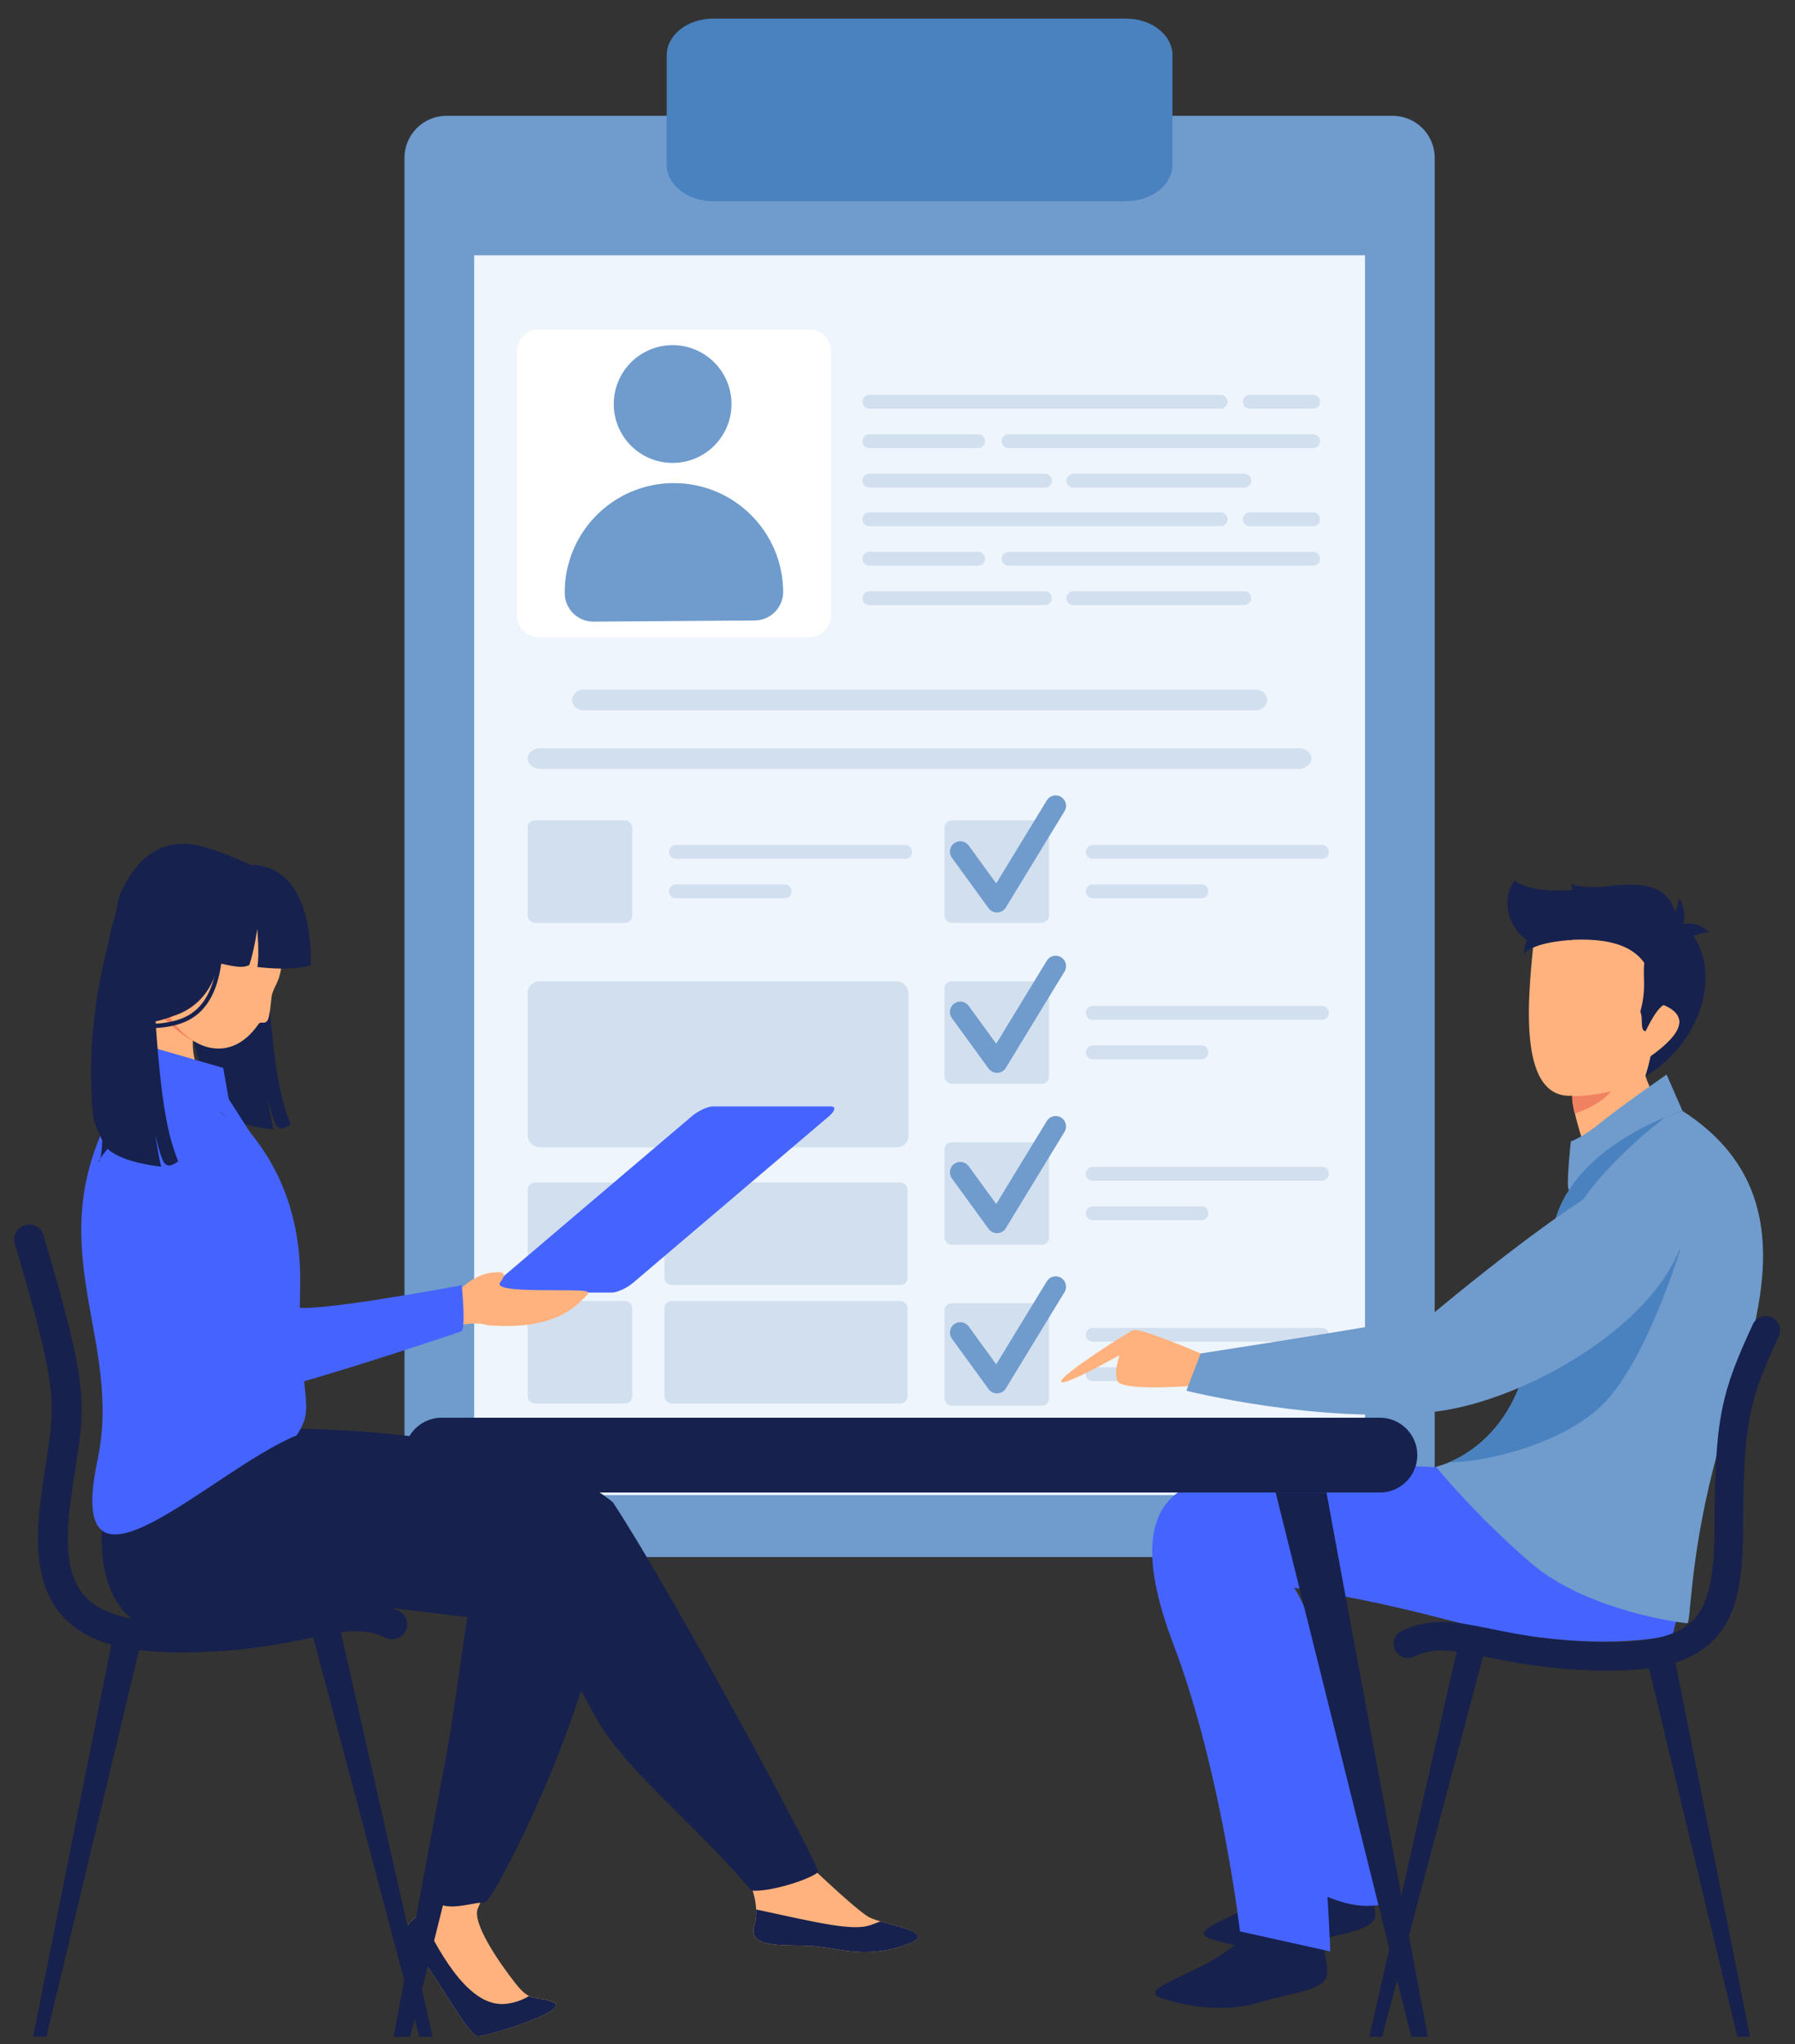 <?xml version="1.0" encoding="UTF-8"?>
<svg id="Ebene_1" data-name="Ebene 1" xmlns="http://www.w3.org/2000/svg" viewBox="0 0 390 444">
  <rect x="0" y="0" width="390" height="444" fill="#333333" stroke="none"/>
  <defs>
    <style>
      .cls-1 {
        fill: #16214d;
      }

      .cls-1, .cls-2, .cls-3, .cls-4, .cls-5, .cls-6, .cls-7, .cls-8 {
        fill-rule: evenodd;
      }

      .cls-1, .cls-2, .cls-3, .cls-4, .cls-5, .cls-6, .cls-7, .cls-8, .cls-9, .cls-10, .cls-11, .cls-12 {
        stroke-width: 0px;
      }

      .cls-2 {
        fill: #4a81bf;
      }

      .cls-3 {
        fill: #4564ff;
      }

      .cls-4, .cls-9 {
        fill: #6f9bcd;
      }

      .cls-5, .cls-10 {
        fill: #d2dfef;
      }

      .cls-6 {
        fill: #ffb27d;
      }

      .cls-7 {
        fill: #f08261;
      }

      .cls-8 {
        fill: #fc9774;
      }

      .cls-11 {
        fill: #fff;
      }

      .cls-12 {
        fill: #eef5fc;
      }
    </style>
  </defs>
  <g>
    <path class="cls-9" d="M97,25.16h205.6c5.03,0,9.12,4.09,9.12,9.12v294.81c0,5.03-4.09,9.12-9.12,9.12H97c-5.03,0-9.12-4.09-9.12-9.12V34.28c0-5.03,4.09-9.12,9.12-9.12Z"/>
    <rect class="cls-12" x="103.02" y="55.45" width="193.56" height="269.3"/>
    <path class="cls-2" d="M254.74,35.78c0,4.38-4.52,7.93-10.1,7.93h-89.68c-5.58,0-10.1-3.55-10.1-7.93V11.98c0-4.38,4.52-7.94,10.1-7.94h89.68c5.58,0,10.1,3.55,10.1,7.94v23.8Z"/>
    <path class="cls-5" d="M126.76,149.8h146.09c1.36,0,2.46,1.01,2.46,2.24h0c0,1.24-1.11,2.25-2.46,2.25H126.76c-1.35,0-2.46-1.01-2.46-2.25h0c0-1.23,1.11-2.24,2.46-2.24Z"/>
    <path class="cls-11" d="M117.01,71.58h58.85c2.58,0,4.68,2.1,4.68,4.68v57.45c0,2.58-2.1,4.68-4.68,4.68h-58.85c-2.58,0-4.68-2.1-4.68-4.68v-57.45c0-2.58,2.1-4.68,4.68-4.68Z"/>
    <path class="cls-5" d="M285.31,88.76h-13.75c-.83,0-1.5-.67-1.5-1.5s.67-1.5,1.5-1.5h13.75c.83,0,1.5.67,1.5,1.5s-.67,1.5-1.5,1.5h0ZM227.04,105.9h-38.15c-.83,0-1.5-.67-1.5-1.5s.67-1.5,1.5-1.5h38.15c.83,0,1.5.67,1.5,1.5s-.67,1.5-1.5,1.5h0ZM270.36,105.9h-37.16c-.83,0-1.5-.67-1.5-1.5s.68-1.5,1.5-1.5h37.16c.83,0,1.5.67,1.5,1.5s-.67,1.5-1.5,1.5h0ZM212.52,97.33h-23.62c-.83,0-1.5-.67-1.5-1.5s.67-1.5,1.5-1.5h23.62c.83,0,1.5.67,1.5,1.5s-.67,1.5-1.5,1.5h0ZM285.31,97.33h-66.19c-.83,0-1.5-.67-1.5-1.5s.67-1.5,1.5-1.5h66.19c.83,0,1.5.67,1.5,1.5s-.67,1.5-1.5,1.5h0ZM265.2,88.76h-76.3c-.83,0-1.5-.67-1.5-1.5s.67-1.5,1.5-1.5h76.3c.83,0,1.5.67,1.5,1.5s-.67,1.5-1.5,1.5Z"/>
    <path class="cls-5" d="M285.31,114.29h-13.75c-.83,0-1.5-.67-1.5-1.5s.67-1.5,1.5-1.5h13.75c.83,0,1.5.67,1.5,1.5s-.67,1.5-1.5,1.5h0ZM227.04,131.43h-38.15c-.83,0-1.5-.67-1.5-1.5s.67-1.5,1.5-1.5h38.15c.83,0,1.5.67,1.5,1.5s-.67,1.5-1.5,1.5h0ZM270.36,131.43h-37.16c-.83,0-1.5-.67-1.5-1.5s.68-1.5,1.5-1.5h37.16c.83,0,1.5.67,1.5,1.5s-.67,1.5-1.5,1.5h0ZM212.52,122.86h-23.62c-.83,0-1.5-.67-1.5-1.5s.67-1.5,1.5-1.5h23.62c.83,0,1.5.67,1.5,1.5s-.67,1.5-1.5,1.5h0ZM285.31,122.86h-66.19c-.83,0-1.5-.67-1.5-1.5s.67-1.5,1.5-1.5h66.19c.83,0,1.5.67,1.5,1.5s-.67,1.5-1.5,1.5h0ZM265.2,114.29h-76.3c-.83,0-1.5-.67-1.5-1.5s.67-1.5,1.5-1.5h76.3c.83,0,1.5.67,1.5,1.5s-.67,1.5-1.5,1.5Z"/>
    <path class="cls-5" d="M117.43,162.52h164.74c1.53,0,2.77,1.01,2.77,2.24h0c0,1.24-1.25,2.24-2.77,2.24H117.43c-1.53,0-2.78-1-2.78-2.24h0c0-1.23,1.25-2.24,2.78-2.24Z"/>
    <rect class="cls-10" x="114.65" y="178.19" width="22.72" height="22.26" rx="1.56" ry="1.56"/>
    <path class="cls-5" d="M170.49,195.11h-23.62c-.83,0-1.5-.67-1.5-1.5s.67-1.5,1.5-1.5h23.62c1.97,0,1.97,3.01,0,3h0ZM196.67,186.54h-49.81c-.83,0-1.5-.67-1.5-1.5s.67-1.5,1.5-1.5h49.81c1.98,0,1.97,3,0,3Z"/>
    <rect class="cls-10" x="205.21" y="178.19" width="22.72" height="22.26" rx="1.56" ry="1.56"/>
    <path class="cls-5" d="M261.04,195.11h-23.62c-.83,0-1.5-.67-1.5-1.5s.67-1.5,1.5-1.5h23.62c1.97,0,1.97,3.01,0,3h0ZM287.23,186.54h-49.81c-.83,0-1.5-.67-1.5-1.5s.67-1.5,1.5-1.5h49.81c1.98,0,1.97,3,0,3Z"/>
    <rect class="cls-10" x="205.21" y="213.15" width="22.72" height="22.26" rx="1.56" ry="1.56"/>
    <path class="cls-5" d="M261.04,230.07h-23.62c-.83,0-1.5-.67-1.5-1.5s.67-1.5,1.5-1.5h23.62c1.97,0,1.97,3,0,3h0ZM287.23,221.5h-49.81c-.83,0-1.5-.67-1.5-1.5s.67-1.5,1.5-1.5h49.81c1.98,0,1.97,3.01,0,3Z"/>
    <rect class="cls-10" x="205.21" y="248.12" width="22.72" height="22.26" rx="1.56" ry="1.56"/>
    <path class="cls-5" d="M261.04,265.03h-23.62c-.83,0-1.5-.68-1.5-1.5s.67-1.5,1.5-1.5h23.62c1.97,0,1.97,3,0,3h0ZM287.23,256.46h-49.81c-.83,0-1.5-.68-1.5-1.5s.67-1.5,1.5-1.5h49.81c1.98,0,1.97,3,0,3Z"/>
    <rect class="cls-10" x="205.21" y="283.07" width="22.72" height="22.26" rx="1.56" ry="1.56"/>
    <path class="cls-5" d="M261.04,299.99h-23.62c-.83,0-1.5-.67-1.5-1.5s.67-1.5,1.5-1.5h23.62c1.97,0,1.97,3,0,3h0ZM287.23,291.42h-49.81c-.83,0-1.5-.67-1.5-1.5s.67-1.5,1.5-1.5h49.81c1.98,0,1.97,3,0,3Z"/>
    <rect class="cls-10" x="114.65" y="213.15" width="82.74" height="36.06" rx="2.53" ry="2.53"/>
    <rect class="cls-10" x="114.65" y="256.85" width="22.72" height="22.26" rx="1.56" ry="1.56"/>
    <rect class="cls-10" x="144.35" y="256.85" width="52.85" height="22.26" rx="1.56" ry="1.56"/>
    <rect class="cls-10" x="114.65" y="282.59" width="22.72" height="22.26" rx="1.56" ry="1.56"/>
    <rect class="cls-10" x="144.35" y="282.59" width="52.85" height="22.26" rx="1.56" ry="1.56"/>
    <path class="cls-4" d="M218.59,197.03l8.99-14.75,3.71-6.08c.65-1.06.31-2.45-.75-3.1-1.06-.65-2.45-.31-3.1.75l-3.38,5.55-7.61,12.49-5.98-8.23c-.73-1-2.14-1.23-3.15-.5-1.01.73-1.23,2.14-.5,3.15l7.97,10.96c.73,1.01,2.14,1.23,3.15.5.28-.2.5-.46.65-.74Z"/>
    <path class="cls-4" d="M218.59,231.85l8.99-14.75,3.71-6.08c.65-1.06.31-2.45-.75-3.1-1.06-.65-2.45-.32-3.1.75l-3.38,5.55-7.61,12.49-5.98-8.22c-.73-1.01-2.14-1.24-3.15-.5-1.01.73-1.23,2.14-.5,3.15l7.97,10.96c.73,1.01,2.14,1.23,3.15.5.28-.2.5-.46.65-.74Z"/>
    <path class="cls-4" d="M218.59,266.67l8.99-14.75,3.71-6.08c.65-1.06.31-2.45-.75-3.1-1.06-.65-2.45-.31-3.1.75l-3.38,5.55-7.61,12.49-5.98-8.22c-.73-1.01-2.14-1.23-3.15-.5-1.01.73-1.23,2.14-.5,3.15l7.97,10.96c.73,1.01,2.14,1.24,3.15.51.28-.2.5-.46.65-.75Z"/>
    <path class="cls-4" d="M218.59,301.49l8.99-14.75,3.71-6.08c.65-1.06.31-2.45-.75-3.1-1.06-.65-2.45-.31-3.1.75l-3.38,5.55-7.61,12.49-5.98-8.23c-.73-1-2.14-1.23-3.15-.5-1.01.73-1.23,2.14-.5,3.15l7.97,10.96c.73,1.01,2.14,1.23,3.15.5.28-.2.5-.46.65-.74Z"/>
    <g>
      <path class="cls-4" d="M158.93,87.67c.05,7.07-5.63,12.83-12.7,12.88-7.06.05-12.83-5.63-12.88-12.7-.05-7.06,5.64-12.83,12.7-12.88,7.07-.05,12.83,5.64,12.88,12.7Z"/>
      <path class="cls-4" d="M146.26,104.93h0c-13.11.09-23.66,10.8-23.56,23.91h0c.02,3.44,2.83,6.21,6.27,6.18l35.01-.25c3.44-.02,6.21-2.83,6.18-6.27h0c-.1-13.11-10.8-23.66-23.91-23.56Z"/>
    </g>
  </g>
  <path class="cls-3" d="M154.95,240.32h25.54c1.17,0,1,.96-.37,2.13l-42.56,36.18c-1.38,1.17-3.46,2.13-4.63,2.13h-25.54c-1.17,0-1-.96.37-2.13l42.56-36.18c1.38-1.17,3.46-2.13,4.63-2.13Z"/>
  <g>
    <g>
      <path class="cls-6" d="M99.39,378.71s-5.16,33.55-6.91,35.69c-1.76,2.14-7.3,4.96-3.28,8.26,4.02,3.3,12.33,19.64,14.69,19.61,2.36-.03,20.25-5.63,16.43-7.33-3.82-1.69-4.75.42-8.31-4.11-3.56-4.53-9.66-13.35-8.14-16.41,1.53-3.06,8.3-27.48,8.3-27.48l-12.77-8.23Z"/>
      <path class="cls-1" d="M91.25,415.62c5.11,10.57,11.32,20.53,18.77,19.62,1.98-.24,3.59-.87,4.91-1.68,1.6.81,2.87.27,5.39,1.39,3.81,1.7-14.07,7.3-16.43,7.33-2.36.03-10.66-16.31-14.69-19.61-3.3-2.71-.15-5.1,2.05-7.04Z"/>
      <path class="cls-6" d="M92.67,283.32c.59,4.11.89,6.16.89,6.16,6.05-1.91,10.14-2.46,12.28-1.63,8.99.76,15.63-.84,19.9-4.8,2.38-2.21,3.06-2.62-.1-2.74-6.03-.22-18.71.43-16.93-1.81,2-2.53-.61-2.16-.61-2.16-3.34.04-6.42,1.67-9.21,4.89-4.14,1.39-6.21,2.08-6.21,2.08Z"/>
      <path class="cls-6" d="M159.26,389.09s25.71,25.57,29.75,27.44c4.05,1.87,16.21,3.16,7.25,6.1-8.96,2.94-14.28.31-20.44.04-6.16-.27-13.52.48-11.9-4.59,1.62-5.06-1.88-14.38-9.22-19.02-7.34-4.64,4.56-9.96,4.56-9.96Z"/>
      <path class="cls-1" d="M58.61,310.34s53.38-1.39,74.55,15.97c12.38,18.77,42.33,74.15,44.66,80.26-1.6,1.6-10.58,4.48-14.58,4.08-11.78-14.04-27.35-26.19-33.55-37.21-7.63-13.58-9.98-20.37-22.36-21.57-12.38-1.2-40.33-5.19-48.72-5.19s0-36.34,0-36.34Z"/>
      <path class="cls-1" d="M28.19,306.68l31.04,5.35s41.25.38,60.1,3.89c34.09,6.35-9.86,94.39-13.88,97.25-4.8.24-11.8,3.82-13.17-4.86,1.4-1.92,10.03-62.16,10.24-64.35-2.39-3.9-63.47,20.3-75.61,6.07-11.59-13.59,1.29-43.34,1.29-43.34Z"/>
      <path class="cls-3" d="M26.9,236.41c8.17-1.15,16.5.41,24.29,6.04,6.8,6.94,14.5,18.37,14.02,37.24-.6,23.96,3.71,25.5-.78,32.09-18.74,7.74-50.78,40.98-43.24,5.34,5.47-25.81-11.98-45.04,2.09-73.67,1.15-2.33,2.58-4.59,3.62-7.04Z"/>
      <path class="cls-3" d="M65.23,288.71c.36,12.49,2.13,16.17.78,20.08-7.64.78-21.61,3.84-25.11,8.72-3.99,5.59-7.98,6.39-6.12,2.26,1.86-4.13,6.79-9.98-.8-30.08-7.59-20.1-11.18-33.68-3.73-47.66l34.98,46.67Z"/>
      <path class="cls-1" d="M164.29,414.76c13.58,2.93,20.94,4.71,24.75,3.42.9-.3,1.63-.59,2.25-.84,4.95,1.48,12.6,2.79,4.98,5.29-8.96,2.94-14.28.31-20.44.04-6.17-.27-13.52.48-11.9-4.59.31-.97.43-2.1.37-3.32Z"/>
      <path class="cls-3" d="M33.31,238.85c8.83-1.65,12.91,6.25,18.64,19.17,5.72,12.92,9.66,23.67,11.6,25.7,1.94,2.02,36.76-4.56,36.76-4.56,0,0,.93,8.92,0,9.98-.16.18-49.67,16.66-51.43,14.67-1.06-1.2-22.5-34.21-23.83-46.06-1.33-11.85,3.75-18.06,8.25-18.9Z"/>
      <path class="cls-1" d="M40.02,212.55c-6.81,3.58-9.04,8.82-9.1,14.19,0,.83-1.63,1.62-1.54,2.45,1.41,13.56,9.37,31.36-4.8,18.94,0,0-3.47,3.89-3.07,4.32,3.41-6.83-7.05-69.3,17.7-64.38,0,0,19.19-2.77,18.64,19.69,1.47,26.59,3.57,31.87,5.28,36.44-2.11,1.57-2.94,1.04-3.68-1.05-.65-1.85-1.06-4.02-1.25-4.57,0,0,.96,6.4,1.29,6.78,0,0-7.83-.71-11.3-3.54-3.45-2.83-8.92-24.6-8.17-29.27Z"/>
      <path class="cls-6" d="M30.38,233.67c.5-1.33-.7-1.3-.4-2.65.75-3.28,1.05-6.56,1.45-9.53.73-5.44,1.37-9.74,1.37-9.74l11.51,2.87s-5.83,14.74.58,19.64c1.37,1.04,2.95,2.31,4.61,3.85-6.22-4.11-12.33-4.33-18.59-3.39-.71.1.17-1.17-.55-1.04Z"/>
      <path class="cls-3" d="M29.81,226.55l-.65,3.93,1.55,6.81s7.24-1.54,12.46,1.11c5.22,2.65,13.11,10.61,13.11,10.61l-6.6-10.32-1.18-6.73-18.7-5.41Z"/>
      <path class="cls-7" d="M32.59,214.5c.64-.63,1.45-1.41,2.3-2.23l9.39,2.34.02.05c-.2.52-2.32,6.13-2.4,11.44-2.84-1.56-5.98-4.16-9.64-8.78.14-1.07.25-2.02.33-2.82Z"/>
      <path class="cls-6" d="M33.91,203.12c-4.3,16.56,12.38,33.52,22.24,19.35.57-.82,1.28.19,1.96-.81.5-.74.75-3.89.88-5.04.18-1.62,1.33-2.89,1.85-5.07,1.88-7.91-1.49-15.5-7.53-16.93-6.04-1.43-17.51.59-19.4,8.51Z"/>
      <path class="cls-8" d="M54.26,224.72s0-.04.04-.04l-.04.04Z"/>
      <path class="cls-1" d="M54.39,187.86c14.43.07,13.1,21.82,13.1,21.82,0,0-3.69,1.32-11.58.36.5-2.35-.01-8.28-.01-8.28,0,0-.7,4.86-1.73,7.84-1.63.83-3.53.23-6.74-.4-1.34,6.95-5.84,10.06-8.96,11.19-3.45,1.25-7.09,2.72-11.32.83-4.22-1.89-2.86-23.1-.85-27.44,3.02-6.52,8.25-12.46,17.85-9.86,4.81,1.31,10.24,3.93,10.24,3.93Z"/>
      <path class="cls-1" d="M33.98,223.28c.94-.04,1.95-.16,3.04-.37,4.98-.97,11.59-4.11,11.43-20.17,0-.26-.22-.47-.47-.47s-.47.22-.47.48c.07,6.65-1.04,11.62-3.28,14.77-1.71,2.4-4.06,3.82-7.39,4.46-4.65.91-7.8.17-9.34-2.18-.15-.22-.44-.28-.66-.14-.21.14-.28.44-.13.65,1.4,2.12,3.84,3.12,7.28,2.97Z"/>
      <path class="cls-1" d="M25.47,198.12c4.31,2.38,8.22,7.37,7.96,17.69,1.47,26.59,3.57,31.87,5.28,36.44-2.11,1.56-2.94,1.04-3.68-1.05-.65-1.85-1.07-4.02-1.25-4.57,0,0,.96,6.4,1.29,6.78,0,0-7.83-.71-11.3-3.54-1.04-.85-2.27-3.44-3.45-6.76-1.53-14.23.19-29.23,5.15-44.98Z"/>
      <path class="cls-1" d="M7.18,442.4h2.9l20.13-84c2.75.35,5.8.53,9.18.53.87,0,1.76-.01,2.68-.03,11.43-.28,19.21-1.86,25.46-3.13l.53-.11,23.04,86.75h2.9l-19.93-87.84c3.71-.5,6.56-.35,9.74,1.17,1.61.78,3.56.09,4.33-1.53.77-1.62.09-3.55-1.53-4.33-6.76-3.23-12.47-2.07-20.36-.46-6,1.22-13.48,2.74-24.33,3.01-12.22.3-19.69-1.53-23.52-5.77-3.41-3.78-4.42-10.09-3.16-19.85.43-3.3.85-6.05,1.23-8.47,1.05-6.8,1.75-11.3.88-18.22-.79-6.46-2.94-15.07-7.9-31.79-.51-1.72-2.32-2.7-4.04-2.19-1.72.51-2.7,2.32-2.19,4.04,9.29,31.27,8.81,34.32,6.83,47.17-.38,2.46-.81,5.26-1.24,8.64-1.52,11.78,0,19.73,4.77,25.02,2.59,2.87,6.05,4.93,10.61,6.22l-17,85.2Z"/>
    </g>
    <g>
      <path class="cls-6" d="M360.12,238.83c-1.03-1.28-1.9-2.98-2.61-5.11.37-1.14.76-2.58,1.15-4.31,7.26-5.17,8.18-8.89,2.78-11.17-1.06.63-2.37,2.52-3.9,5.68-1.28-.02-.08-3.36-.76-4.6,1.41-5.3.12-6.9.51-10.2-3.75-5.32-12.83-6.74-24.04-5.04-.95,10.33-4.14,34.71,8.35,33.92l.09,1.36c.67,4.22,2.22,8.45,3.28,12.11l.23.51c4.05-2.35,8.26-6.22,14.9-13.14Z"/>
      <path class="cls-1" d="M333.76,204.93c11.23-1.7,19.75-1.11,23.51,4.22-.39,3.3.53,5.32-.88,10.63.68,1.24-.15,4.17,1.14,4.19,1.53-3.16,2.83-5.06,3.9-5.69,5.41,2.29,4.48,6.02-2.79,11.2-.39,1.74-.78,3.18-1.15,4.32,12.78-7.51,18.37-25.69,6.73-34.22-2.36-15.08-24.03-1.24-35.19-8.29-4.24,6.13,1.33,13.59,4.74,13.65Z"/>
      <path class="cls-7" d="M350.05,237.03c-2.06.57-6.12,1.13-8.5,1.05l.09,1.36c.13.82.29,1.64.48,2.45.03,0,.05-.01.07-.02,3.67-1.29,6.29-2.9,7.85-4.85Z"/>
      <path class="cls-1" d="M365.42,204.76c-1.06-1.53-1.15-2.85-.24-3.98,2.54-.53,4.6.08,6.19,1.82-1.2-.3-3.19.42-5.95,2.16Z"/>
      <path class="cls-1" d="M362.79,200.05c1.05,1.17,2.01,1.43,2.89.78.54-2.21.22-4.15-.95-5.83.15,1.13-.5,2.81-1.93,5.05Z"/>
      <path class="cls-1" d="M341.67,204.13c-.09-3.27-1.36-5.21-3.81-5.86-4.14,1.9-6.42,4.91-6.83,9.02,1.38-1.68,4.93-2.74,10.64-3.16Z"/>
      <path class="cls-1" d="M349.18,192.64c-.49,1.39.15,3.2-1.81,3.63-1.3,5.98-6.02-2.09-5.92-4.32.83.63,3.41.86,7.73.69Z"/>
      <path class="cls-1" d="M285.83,402.36s-4.17,6.04-11.57,10.34c-7.64,4.45-16.53,6.71-10.95,8.51,5.58,1.8,13.72,3.12,21.56.64,5.51-1.74,11.99-2.22,13.65-4.88,1.66-2.66-4.31-9.71-2.98-19.58,1.06-7.9-9.7,4.96-9.7,4.96Z"/>
      <path class="cls-3" d="M312.09,318.7s-31.29-1.73-39.98-.01c-8.69,1.72-27.83,2.14-14.5,37.18,10.45,27.46,23.17,53.45,23.17,53.45,6.54,1.45,11.34,5.83,19.62,4.35,0,0-11.92-61.86-20.6-70.6,6.81.96,19.3,2.86,36.66,7.39,32.2,8.41,44.95,3.54,44.95,3.54l4.38-16.8-53.7-18.49Z"/>
      <path class="cls-1" d="M275.25,415.29s-4.17,6.04-11.57,10.34c-7.64,4.44-16.53,6.7-10.94,8.5,5.58,1.8,13.72,3.12,21.56.64,5.5-1.74,11.99-2.22,13.65-4.88,1.65-2.65-2.23-9.14-.9-19,1.06-7.9-11.78,4.39-11.78,4.39Z"/>
      <path class="cls-3" d="M318.73,318.77s-40.62-.59-49.31,1.13c-8.69,1.72-27.83,2.14-14.5,37.18,10.45,27.46,14.49,62.44,14.49,62.44l19.62,4.35s-2.22-63.02-11.92-79.59c6.8.96,19.29,2.85,36.65,7.39,32.2,8.41,49.64,3.43,49.64,3.43l4.38-16.8-49.05-19.53Z"/>
      <path class="cls-4" d="M365.55,241.3c30.91,19.86,12.74,53.52,6.62,77.95-5.22,20.81-4.74,33.3-5.6,33.32-.85.02-21.86-2.62-34.06-13.16-12.2-10.54-20.52-20.82-20.52-20.82,0,0,15.24-3.08,19.79-23,2.31-10.11,1.03-15.54,6.45-31.61,5.42-16.06,27.31-22.68,27.31-22.68Z"/>
      <path class="cls-4" d="M365.55,241.3l-3.45-7.9s-10.18,7.07-14.23,10.39c-4.05,3.32-6.58,4.14-6.58,4.14,0,0-1.23,11.47-.28,10.41,11.9-13.36,24.54-17.03,24.54-17.03Z"/>
      <path class="cls-2" d="M365.11,271.26s-7.05,23.32-16.22,33.11c-9.17,9.79-27.99,13.45-33.92,13.2,4.68-2,13.53-7.61,16.82-21.99,2.31-10.11,1.03-15.54,6.45-31.61,4.02-11.93,17.12-18.65,23.61-21.31-8.03,6.06-18.02,15.94-20.98,23.36-3.3,8.24,24.24,5.23,24.24,5.23Z"/>
      <path class="cls-6" d="M260.86,293.98s-13.22-5.67-14.63-5.07c-1.41.6-15.71,9.7-15.68,11.15.03,1.45,12.68-5.7,12.68-5.7,0,0-1.34,3.82-.44,5.62.9,1.8,10.74,1.57,19.6.8,8.86-.77-1.52-6.8-1.52-6.8Z"/>
      <path class="cls-4" d="M364.28,253.39c12.63,24.45-28.17,50.47-52.67,53.26-24.5,2.8-53.85-4.57-53.85-4.57l3.1-8.1s49.04-7.55,50.26-8.48c1.22-.93,48.53-41.06,53.16-32.11Z"/>
      <path class="cls-1" d="M380.23,442.4h-2.76l-19.19-80.05c-2.61.36-5.53.53-8.81.53-.8,0-1.63,0-2.48-.03-10.88-.27-18.3-1.78-24.25-2.98l-.51-.1-21.95,82.63h-2.76l18.98-83.67c-3.53-.48-6.25-.34-9.27,1.11-1.54.73-3.39.08-4.12-1.46-.74-1.54-.09-3.39,1.45-4.12,6.45-3.08,11.88-1.98,19.4-.45,5.72,1.16,12.84,2.61,23.17,2.86,10.71.27,17.05-1.14,20.55-4.56,3.42-3.33,4.82-9.19,4.84-20.24.03-24,1.5-29.43,8.32-44.22.72-1.56,2.56-2.23,4.11-1.52,1.55.72,2.23,2.56,1.52,4.11-6.45,13.99-7.72,18.73-7.75,41.64-.02,10.9-1.16,19.26-6.71,24.66-2.07,2.02-4.69,3.53-8,4.57l16.22,81.29Z"/>
    </g>
    <g>
      <path class="cls-1" d="M95.94,307.94h203.88c4.47,0,8.12,3.66,8.12,8.12h0c0,4.47-3.66,8.13-8.12,8.13H95.94c-4.47,0-8.12-3.66-8.12-8.13h0c0-4.47,3.66-8.12,8.12-8.12Z"/>
      <g>
        <path class="cls-1" d="M118.59,324.19l-29.47,118.22h-3.59c11.22-59.81,18.56-99.21,22.01-118.22h11.05Z"/>
        <path class="cls-1" d="M277.16,324.19l29.47,118.22h3.59c-11.22-59.81-18.56-99.21-22.01-118.22h-11.05Z"/>
      </g>
    </g>
  </g>
</svg>